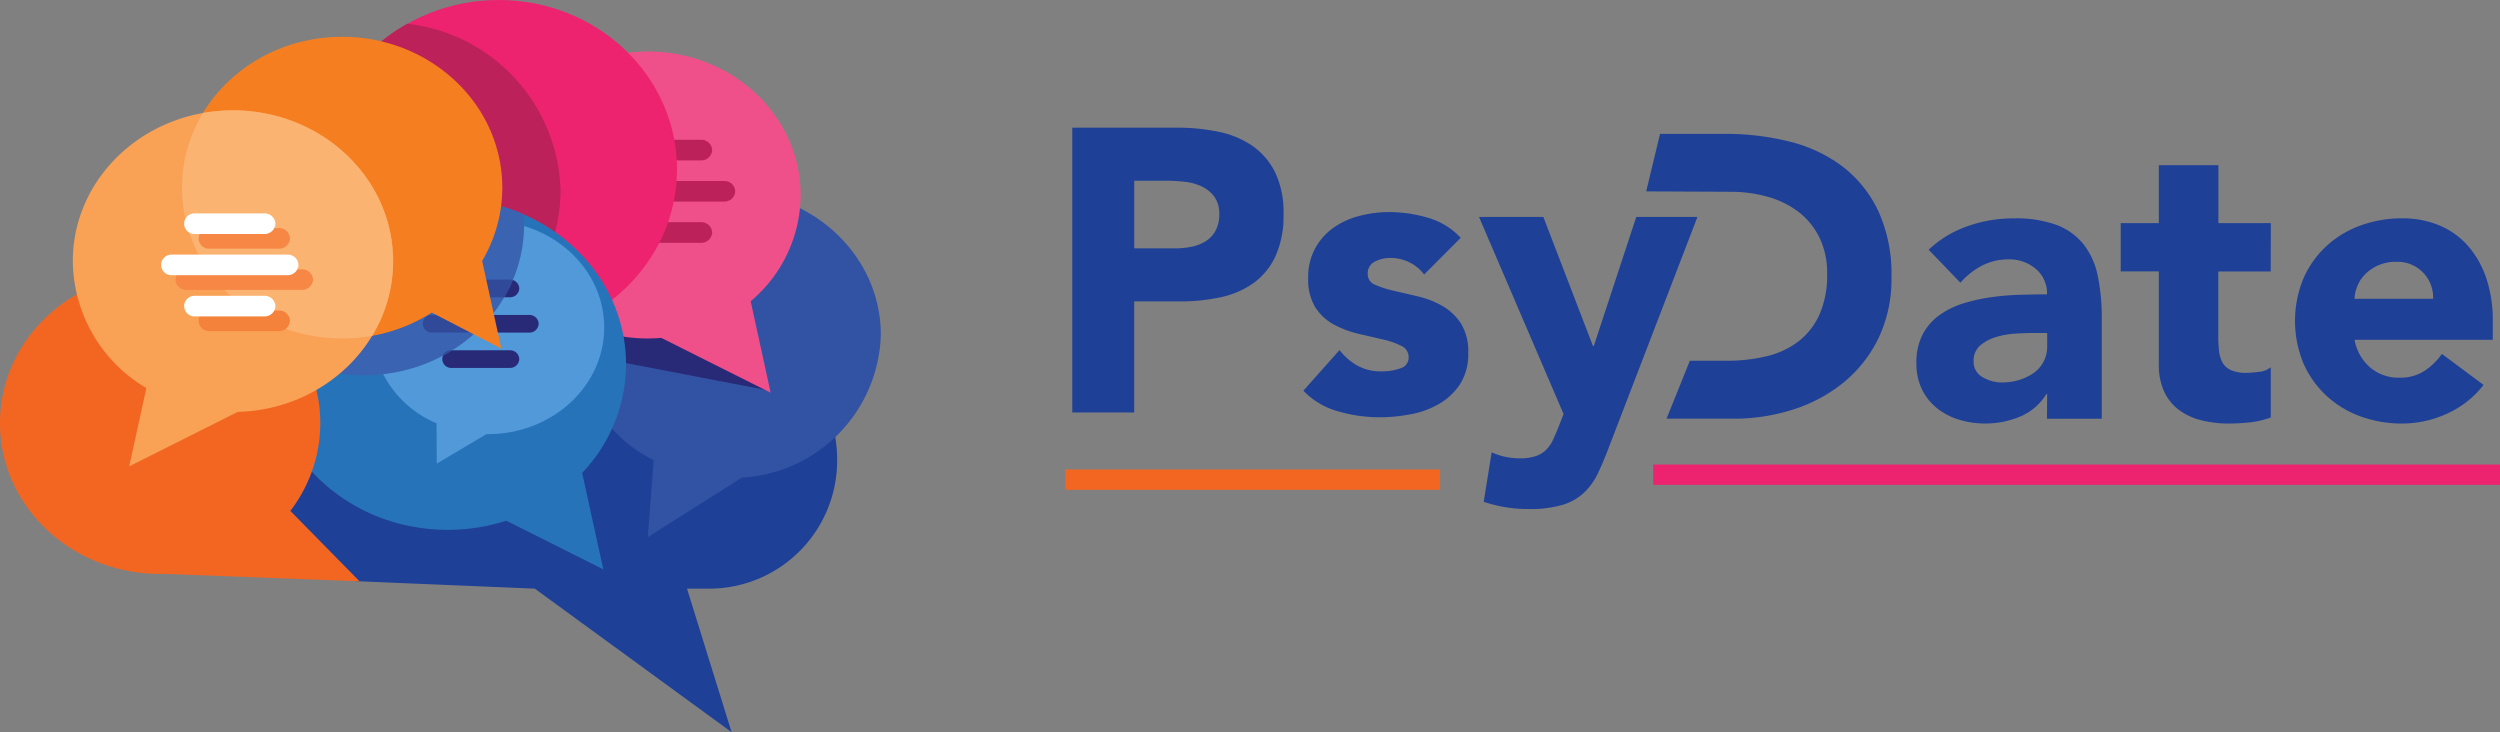 <svg xmlns="http://www.w3.org/2000/svg" width="170" height="49.785" viewBox="0 0 170 49.785"><rect x="0" y="0" width="170" height="49.785" fill="#808080" stroke="none"/><defs><style>.a,.b{fill:#1e4097;}.b,.c,.d,.e,.f,.g,.h,.i,.j,.k,.l,.m,.n,.o,.p,.q,.r{fill-rule:evenodd;}.c{fill:#3253a4;}.d{fill:#282a77;}.e{fill:#ef5089;}.f{fill:#bc215a;}.g,.t{fill:#ee236f;}.h{fill:#2773b9;}.i{fill:#5299da;}.j{fill:#3a64b1;}.k{fill:#304999;}.l{fill:#f57f20;}.m,.s{fill:#f26622;}.n{fill:#f9a155;}.o{fill:#fbb372;}.p{fill:#f68745;}.q{fill:#f5823a;}.r{fill:#fff;}</style></defs><path class="a" d="M770.155,821.708H770.1a3.828,3.828,0,0,1-1.8,1.532,6.108,6.108,0,0,1-2.363.465,6.018,6.018,0,0,1-1.769-.26,4.436,4.436,0,0,1-1.5-.779,3.753,3.753,0,0,1-1.026-1.286,3.968,3.968,0,0,1-.378-1.778,4.116,4.116,0,0,1,.419-1.943,3.778,3.778,0,0,1,1.134-1.313,5.614,5.614,0,0,1,1.634-.807,11.861,11.861,0,0,1,1.9-.424,17.992,17.992,0,0,1,1.971-.164q.986-.027,1.823-.028a2.146,2.146,0,0,0-.77-1.737,2.755,2.755,0,0,0-1.823-.643,3.923,3.923,0,0,0-1.823.424,4.988,4.988,0,0,0-1.472,1.163l-2.161-2.243a7.41,7.41,0,0,1,2.646-1.6,9.349,9.349,0,0,1,3.133-.533,8.094,8.094,0,0,1,2.93.451,4.27,4.27,0,0,1,1.836,1.327,5.145,5.145,0,0,1,.959,2.148,14.28,14.28,0,0,1,.27,2.941v6.757h-3.727Zm-1-4.158q-.46,0-1.148.041a5.748,5.748,0,0,0-1.324.232,2.941,2.941,0,0,0-1.08.575,1.333,1.333,0,0,0-.446,1.067,1.176,1.176,0,0,0,.621,1.094,2.573,2.573,0,0,0,1.3.355,4.019,4.019,0,0,0,1.148-.164,3.41,3.41,0,0,0,.986-.465,2.169,2.169,0,0,0,.945-1.861v-.875Z" transform="translate(-630.949 -794.906)"/><path class="a" d="M813.28,806.241h-3.565v4.432a8.346,8.346,0,0,0,.054,1,2.024,2.024,0,0,0,.243.779,1.229,1.229,0,0,0,.58.506,2.545,2.545,0,0,0,1.04.178,6.905,6.905,0,0,0,.851-.068,1.431,1.431,0,0,0,.8-.315v3.42a6.054,6.054,0,0,1-1.4.328,12.753,12.753,0,0,1-1.431.082,7.686,7.686,0,0,1-1.89-.219,4.28,4.28,0,0,1-1.513-.7,3.258,3.258,0,0,1-1.012-1.245,4.3,4.3,0,0,1-.365-1.861v-6.319h-2.593v-3.283h2.593v-3.939h4.051v3.939h3.565Z" transform="translate(-658.871 -787.783)"/><path class="a" d="M851.6,821.079a6.476,6.476,0,0,1-2.458,1.943,7.293,7.293,0,0,1-3.079.684,8.175,8.175,0,0,1-2.849-.492A6.834,6.834,0,0,1,840.9,821.8a6.607,6.607,0,0,1-1.553-2.2,7.564,7.564,0,0,1,0-5.746,6.621,6.621,0,0,1,1.553-2.2,6.838,6.838,0,0,1,2.322-1.409,8.175,8.175,0,0,1,2.849-.492,6.411,6.411,0,0,1,2.552.492,5.319,5.319,0,0,1,1.944,1.409,6.461,6.461,0,0,1,1.229,2.2,8.994,8.994,0,0,1,.432,2.873v1.286h-9.4a3.257,3.257,0,0,0,1.053,1.874,2.956,2.956,0,0,0,2,.7,3.012,3.012,0,0,0,1.688-.451,4.551,4.551,0,0,0,1.2-1.163Zm-3.43-5.854a2.418,2.418,0,0,0-2.484-2.517,2.928,2.928,0,0,0-2.066.779,2.465,2.465,0,0,0-.567.794,2.635,2.635,0,0,0-.229.944Z" transform="translate(-682.719 -794.906)"/><path class="b" d="M453.615,822.12a8.711,8.711,0,0,0-8.66-8.756h-6.27a14.263,14.263,0,0,0-13.78-9.725c-7.926,0-14.355,6.048-14.355,13.509,0,10.226,8.421,13.23,10.589,13.23l11.918.5,13.382,9.759-3.032-9.759h1.547A8.708,8.708,0,0,0,453.615,822.12Z" transform="translate(-396.69 -790.849)"/><path class="c" d="M507.37,814.047c0-5.389-4.655-9.759-10.4-9.759s-10.393,4.37-10.393,9.759a9.675,9.675,0,0,0,5.348,8.529l-.4,5.229,6.394-4.046A10.02,10.02,0,0,0,507.37,814.047Z" transform="translate(-447.473 -791.281)"/><g transform="translate(33.661 3.502)"><path class="d" d="M476.6,817.277l12.223,2.348-7.428-8.289-11.143-4.345C470.427,812.091,472.5,816.284,476.6,817.277Z" transform="translate(-470.228 -796.576)"/><path class="e" d="M487.565,793.008a9.474,9.474,0,0,0,3.4-7.221c0-5.389-4.655-9.759-10.393-9.759s-10.4,4.37-10.4,9.759,4.655,9.755,10.4,9.755c.308,0,.612-.015.913-.04l7.438,3.73Z" transform="translate(-470.18 -776.029)"/><g transform="translate(6.93 6.005)"><path class="f" d="M500.454,802.909a.736.736,0,0,1-.764.7h-7.876a.7.7,0,1,1,0-1.4h7.876A.734.734,0,0,1,500.454,802.909Z" transform="translate(-491.05 -799.407)"/><path class="f" d="M502.039,794.578a.736.736,0,0,1-.764.7h-4.742a.7.7,0,1,1,0-1.4h4.742A.734.734,0,0,1,502.039,794.578Z" transform="translate(-494.203 -793.879)"/><path class="f" d="M502.039,811.239a.736.736,0,0,1-.764.7h-4.742a.7.7,0,1,1,0-1.4h4.742A.734.734,0,0,1,502.039,811.239Z" transform="translate(-494.203 -804.935)"/></g></g><g transform="translate(21.78)"><path class="g" d="M434.4,777.127c0-6.354,5.429-11.508,12.13-11.508s12.127,5.154,12.127,11.508-5.429,11.508-12.127,11.508S434.4,783.485,434.4,777.127Z" transform="translate(-434.4 -765.619)"/><path class="f" d="M434.4,780.312a11.727,11.727,0,0,0,10.407,11.393,11.4,11.4,0,0,0,5.931-9.893,11.73,11.73,0,0,0-10.41-11.393A11.4,11.4,0,0,0,434.4,780.312Z" transform="translate(-434.4 -768.804)"/></g><g transform="translate(18.316 13.509)"><path class="h" d="M445.241,824.428a10.761,10.761,0,0,0,2.983-7.39c0-6.22-5.429-11.259-12.127-11.259s-12.127,5.039-12.127,11.259S429.4,828.3,436.1,828.3a12.951,12.951,0,0,0,3.979-.623l6.6,3.311Z" transform="translate(-423.97 -805.779)"/><path class="i" d="M452.76,810.239c-4.373,0-7.92,3.25-7.92,7.256a7.231,7.231,0,0,0,4.441,6.519l.012,2.738,3.375-2,.091,0c4.373,0,7.92-3.25,7.92-7.256S457.133,810.239,452.76,810.239Z" transform="translate(-437.91 -808.738)"/><g transform="translate(10.393 5.503)"><path class="d" d="M463.189,829.881a.621.621,0,0,1-.641.6h-6.635a.6.6,0,1,1,0-1.2h6.635A.621.621,0,0,1,463.189,829.881Z" transform="translate(-455.27 -826.877)"/><path class="d" d="M464.53,822.741a.624.624,0,0,1-.644.6h-3.991a.6.6,0,1,1,0-1.2h3.991A.624.624,0,0,1,464.53,822.741Z" transform="translate(-457.928 -822.139)"/><path class="d" d="M464.53,837.021a.624.624,0,0,1-.644.6h-3.991a.6.6,0,1,1,0-1.2h3.991A.624.624,0,0,1,464.53,837.021Z" transform="translate(-457.928 -831.615)"/></g><path class="j" d="M441.407,806.852a12.921,12.921,0,0,0-5.177-1.073c-6.266,0-11.423,4.413-12.06,10.071a11.3,11.3,0,0,0,6.369,1.938c6.014,0,10.888-4.592,10.888-10.256C441.427,807.3,441.42,807.077,441.407,806.852Z" transform="translate(-424.103 -805.779)"/><g transform="translate(10.393 5.503)"><path class="k" d="M455.914,829.279a.6.6,0,1,0,0,1.2H458.9a10.493,10.493,0,0,0,1.125-1.2Z" transform="translate(-455.27 -826.877)"/><path class="k" d="M464.09,822.173a.681.681,0,0,0-.2-.034h-3.991a.6.6,0,1,0,0,1.2h3.612A9.917,9.917,0,0,0,464.09,822.173Z" transform="translate(-457.928 -822.139)"/><path class="k" d="M459.377,836.812q.35-.185.684-.393h-.082A.643.643,0,0,0,459.377,836.812Z" transform="translate(-458.013 -831.615)"/></g></g><path class="l" d="M426.491,788.294a9.746,9.746,0,0,0,1.369-4.979c0-5.664-4.875-10.256-10.892-10.256s-10.888,4.592-10.888,10.256,4.875,10.256,10.888,10.256a11.32,11.32,0,0,0,6.1-1.76l4.726,2.45Z" transform="translate(-393.704 -770.556)"/><path class="m" d="M393.26,841.673l-4.706-4.789a9.81,9.81,0,0,0,2.036-5.968c0-5.665-4.875-10.256-10.888-10.256s-10.892,4.592-10.892,10.256,4.875,10.256,10.892,10.256c.071,0,.141,0,.213-.005Z" transform="translate(-368.81 -802.144)"/><g transform="translate(4.951 7.505)"><path class="n" d="M405.5,798.186c0-5.665-4.875-10.256-10.892-10.256s-10.888,4.591-10.888,10.256a10.124,10.124,0,0,0,5,8.628l-1.165,5.322,7.374-3.7C400.8,808.278,405.5,803.75,405.5,798.186Z" transform="translate(-383.72 -787.93)"/><path class="o" d="M406.08,793.183c0,5.665,4.875,10.256,10.888,10.256a11.615,11.615,0,0,0,2.042-.178,9.758,9.758,0,0,0,1.425-5.076c0-5.665-4.875-10.256-10.892-10.256a11.684,11.684,0,0,0-2.042.182A9.766,9.766,0,0,0,406.08,793.183Z" transform="translate(-398.655 -787.929)"/><g transform="translate(6.93 8.006)"><path class="p" d="M413.994,820.759a.736.736,0,0,1-.764.7h-7.876a.7.7,0,1,1,0-1.4h7.876A.733.733,0,0,1,413.994,820.759Z" transform="translate(-404.59 -817.257)"/><path class="p" d="M415.579,812.429a.736.736,0,0,1-.764.7h-4.742a.7.7,0,1,1,0-1.4h4.742A.734.734,0,0,1,415.579,812.429Z" transform="translate(-407.743 -811.729)"/><path class="q" d="M415.579,829.088a.734.734,0,0,1-.764.7h-4.742a.7.7,0,1,1,0-1.4h4.742A.734.734,0,0,1,415.579,829.088Z" transform="translate(-407.743 -822.784)"/></g><g transform="translate(5.941 7.007)"><path class="r" d="M411.014,817.788a.734.734,0,0,1-.764.7h-7.876a.7.7,0,1,1,0-1.4h7.876A.733.733,0,0,1,411.014,817.788Z" transform="translate(-401.61 -814.287)"/><path class="r" d="M412.6,809.458a.734.734,0,0,1-.764.7h-4.742a.7.7,0,1,1,0-1.4h4.742A.734.734,0,0,1,412.6,809.458Z" transform="translate(-404.763 -808.759)"/><path class="r" d="M412.6,826.119a.734.734,0,0,1-.764.7h-4.742a.7.7,0,1,1,0-1.4h4.742A.734.734,0,0,1,412.6,826.119Z" transform="translate(-404.763 -819.815)"/></g></g><g transform="translate(72.916 8.68)"><path class="a" d="M588.4,791.423h7.1a13.891,13.891,0,0,1,2.809.273,6.355,6.355,0,0,1,2.309.944,4.762,4.762,0,0,1,1.566,1.805,6.256,6.256,0,0,1,.58,2.859,6.671,6.671,0,0,1-.54,2.845,4.656,4.656,0,0,1-1.486,1.833,5.975,5.975,0,0,1-2.241.971,12.975,12.975,0,0,1-2.808.287h-3.079v7.551H588.4Zm4.213,8.208h2.809a5.364,5.364,0,0,0,1.094-.11,2.879,2.879,0,0,0,.945-.369,1.96,1.96,0,0,0,.675-.711,2.274,2.274,0,0,0,.257-1.135,1.939,1.939,0,0,0-.338-1.19,2.251,2.251,0,0,0-.864-.7,3.666,3.666,0,0,0-1.175-.315,12,12,0,0,0-1.242-.068h-2.161Z" transform="translate(-588.4 -791.423)"/><path class="a" d="M643.943,812.742a2.855,2.855,0,0,0-2.35-1.122,2.187,2.187,0,0,0-1,.246.873.873,0,0,0-.486.848.762.762,0,0,0,.5.725,6.522,6.522,0,0,0,1.269.41l1.647.383a6.165,6.165,0,0,1,1.647.643,3.715,3.715,0,0,1,1.269,1.19,3.587,3.587,0,0,1,.5,2.011,3.76,3.76,0,0,1-.554,2.12,4.265,4.265,0,0,1-1.418,1.341,6.045,6.045,0,0,1-1.944.711,11.434,11.434,0,0,1-2.134.205,10.192,10.192,0,0,1-2.782-.4,5.175,5.175,0,0,1-2.377-1.409l2.458-2.763a4.089,4.089,0,0,0,1.256,1.081,3.349,3.349,0,0,0,1.607.369,3.706,3.706,0,0,0,1.269-.205.755.755,0,0,0,.567-.752.835.835,0,0,0-.5-.78,5.453,5.453,0,0,0-1.269-.438q-.77-.177-1.647-.383a6.759,6.759,0,0,1-1.647-.616A3.457,3.457,0,0,1,636.557,815a3.581,3.581,0,0,1-.5-2.011,4.1,4.1,0,0,1,.473-2.024,4.188,4.188,0,0,1,1.242-1.4,5.352,5.352,0,0,1,1.769-.807,8.016,8.016,0,0,1,2.026-.26,9.389,9.389,0,0,1,2.62.383,4.848,4.848,0,0,1,2.241,1.368Z" transform="translate(-620.016 -802.757)"/><path class="a" d="M680.592,824.935q-.4,1.067-.783,1.887a4.544,4.544,0,0,1-.959,1.382,3.732,3.732,0,0,1-1.472.848,7.871,7.871,0,0,1-2.35.287,9.393,9.393,0,0,1-3.025-.492l.54-3.365a4.587,4.587,0,0,0,1.89.41,3.435,3.435,0,0,0,1.107-.15,1.838,1.838,0,0,0,.716-.438,2.427,2.427,0,0,0,.473-.7q.188-.41.405-.957l.3-.766-5.752-13.405h4.375l3.376,8.782h.054l2.89-8.782h4.159Z" transform="translate(-644.026 -803.405)"/></g><rect class="s" width="25.502" height="1.383" transform="translate(72.426 31.924)"/><rect class="t" width="57.582" height="1.383" transform="translate(112.418 31.586)"/><path class="a" d="M721.694,797.9a8.227,8.227,0,0,0-2.444-3.023,9.927,9.927,0,0,0-3.605-1.683,17.835,17.835,0,0,0-4.362-.52h-4.419l-.943,3.912,5.741.027a9.194,9.194,0,0,1,2.525.342,6.179,6.179,0,0,1,2.093,1.026,4.946,4.946,0,0,1,1.418,1.737,5.475,5.475,0,0,1,.527,2.476,6.576,6.576,0,0,1-.527,2.777,4.782,4.782,0,0,1-1.445,1.833,5.768,5.768,0,0,1-2.174,1,11.623,11.623,0,0,1-2.714.3h-2.475l-1.586,3.939h4.547a13.154,13.154,0,0,0,4.078-.629,10.4,10.4,0,0,0,3.43-1.846,8.9,8.9,0,0,0,2.363-3.009,9.316,9.316,0,0,0,.878-4.145A10.252,10.252,0,0,0,721.694,797.9Z" transform="translate(-593.98 -783.572)"/></svg>